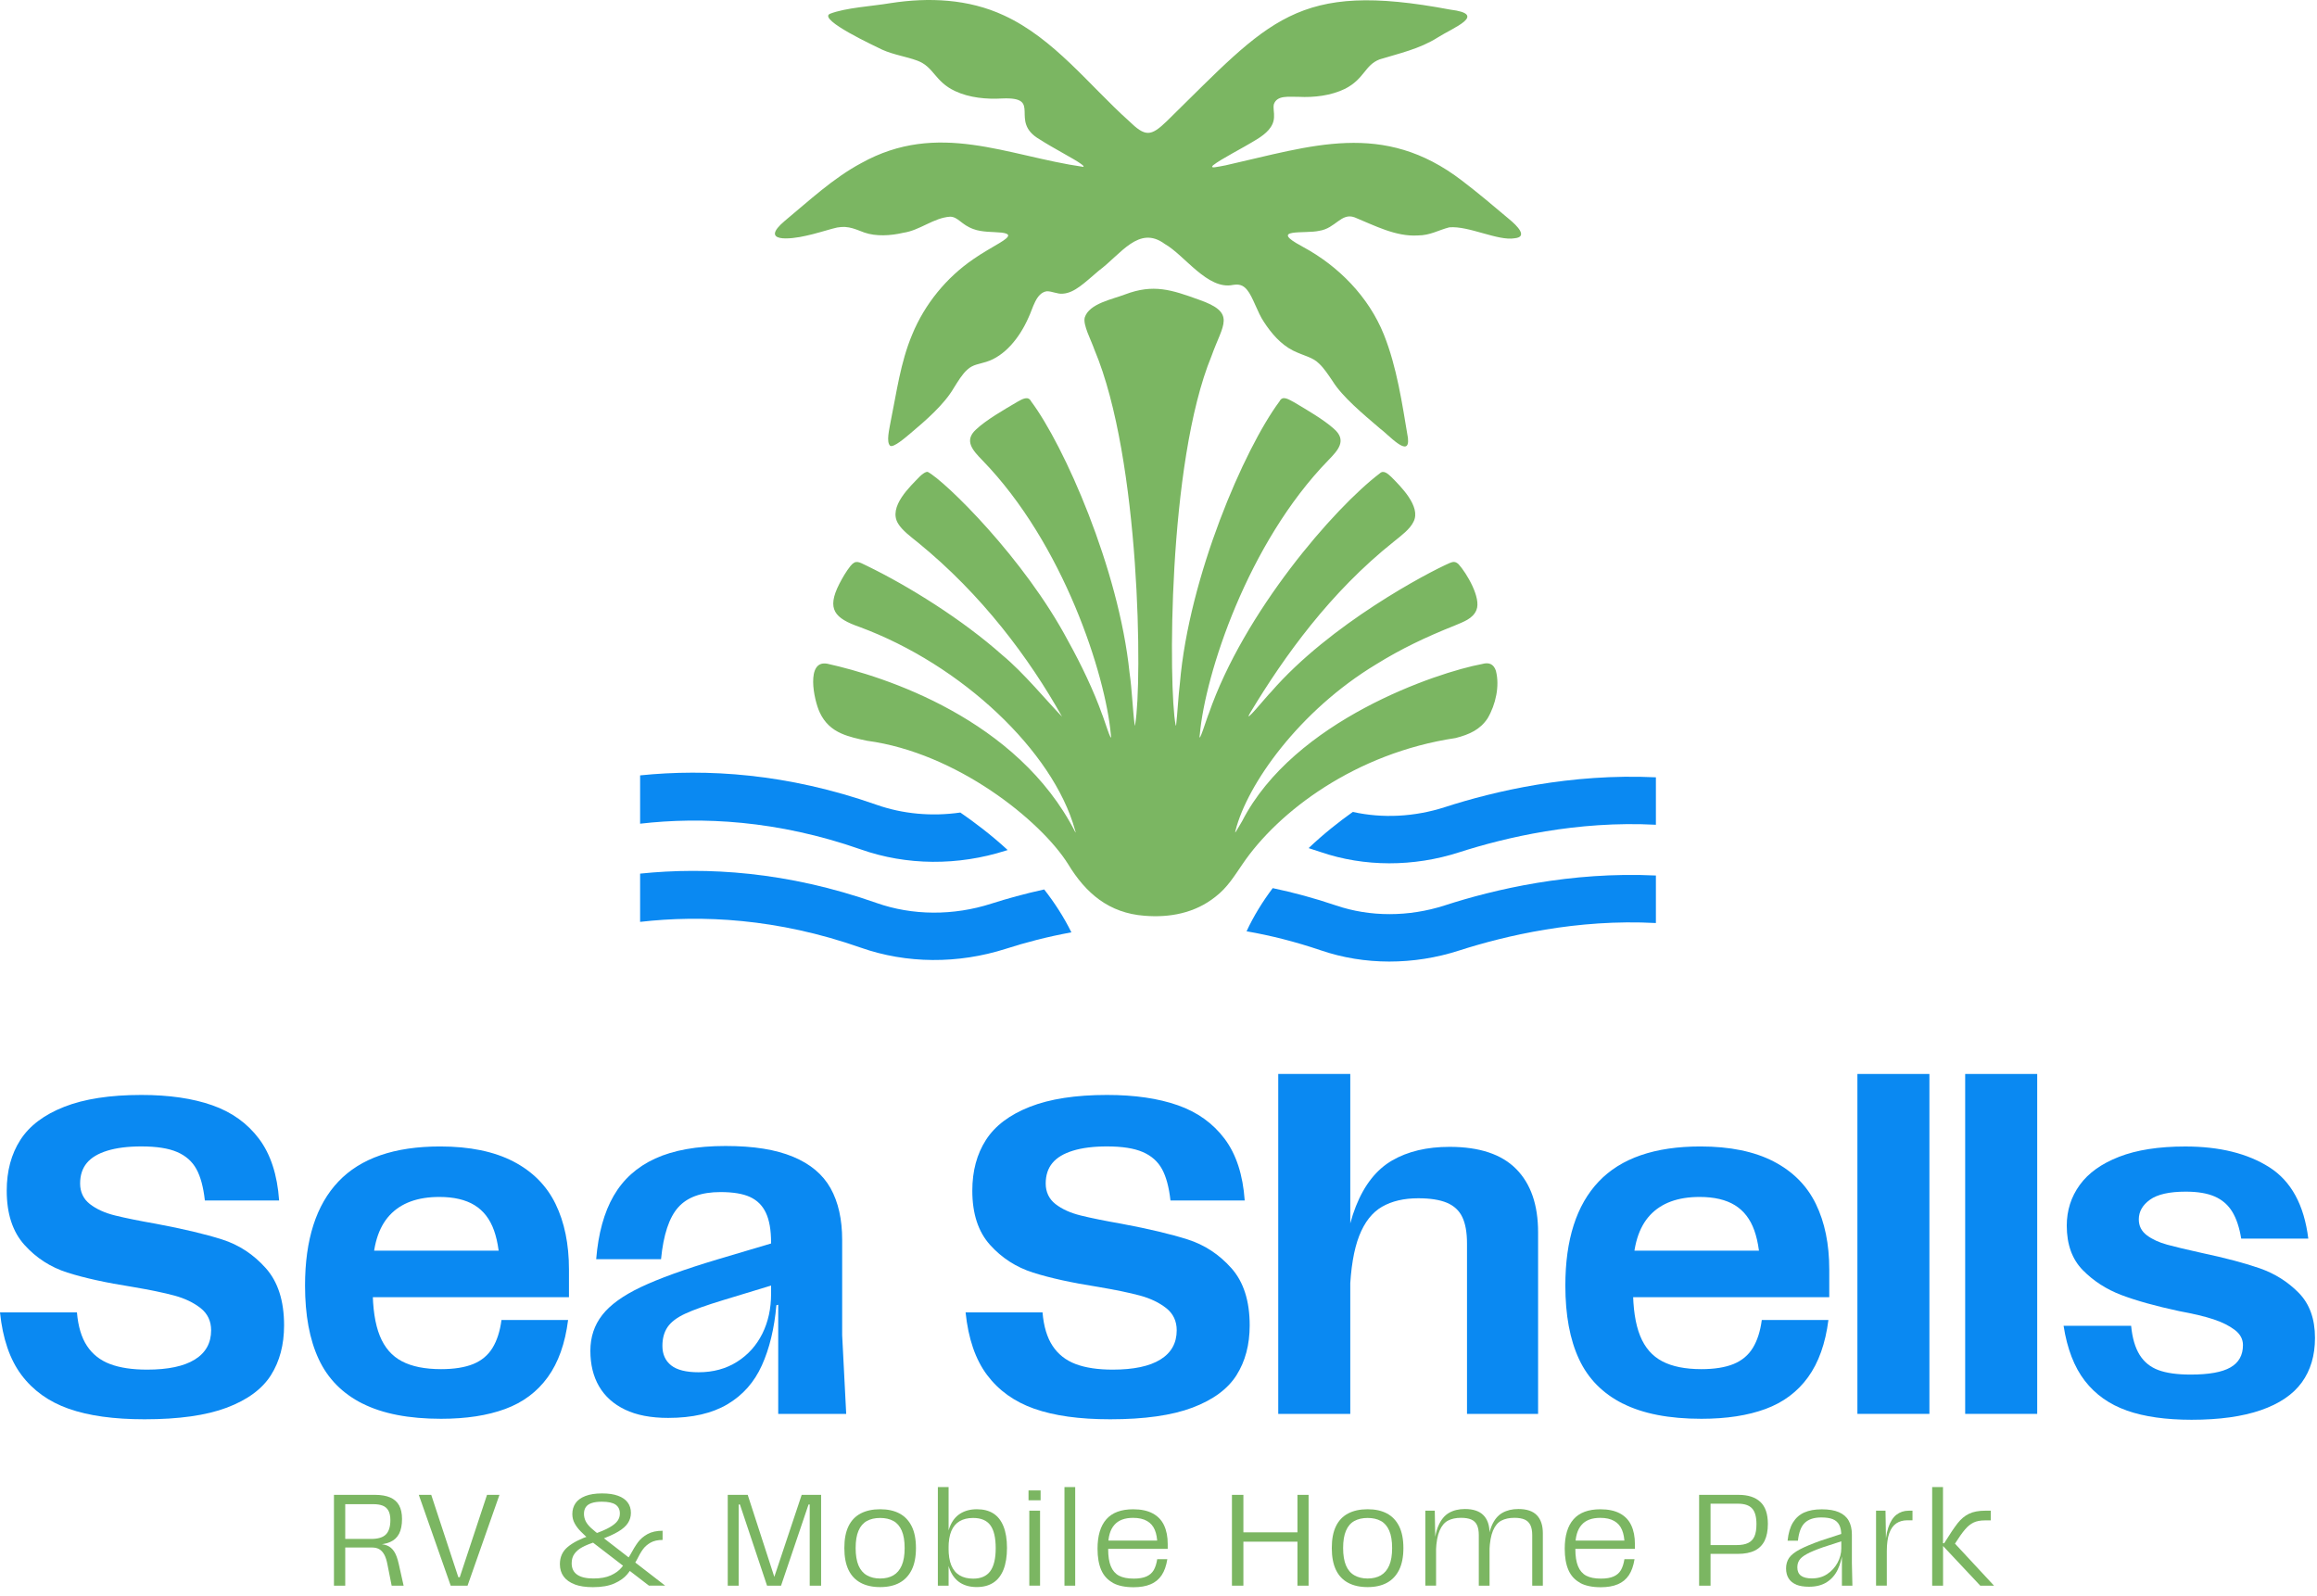 <svg xmlns="http://www.w3.org/2000/svg" width="135" height="93" viewBox="0 0 135 93" fill="none"><path d="M4.002 82.078C2.847 81.671 1.929 81.014 1.251 80.111C0.575 79.209 0.157 77.993 0 76.464H4.483C4.551 77.279 4.748 77.931 5.069 78.417C5.391 78.904 5.838 79.256 6.412 79.474C6.985 79.691 7.705 79.799 8.573 79.799C9.789 79.799 10.714 79.604 11.349 79.212C11.983 78.82 12.301 78.252 12.301 77.507C12.301 76.969 12.096 76.537 11.689 76.216C11.28 75.894 10.773 75.651 10.165 75.485C9.556 75.32 8.74 75.152 7.716 74.978C6.169 74.735 4.905 74.457 3.924 74.143C2.944 73.83 2.109 73.293 1.422 72.528C0.734 71.763 0.392 70.713 0.392 69.374C0.392 68.227 0.655 67.243 1.187 66.415C1.717 65.59 2.569 64.948 3.741 64.487C4.912 64.026 6.412 63.795 8.236 63.795C9.853 63.795 11.229 63.996 12.367 64.396C13.505 64.795 14.412 65.446 15.091 66.349C15.769 67.252 16.159 68.452 16.263 69.946H11.937C11.85 69.164 11.686 68.553 11.441 68.11C11.197 67.667 10.824 67.337 10.321 67.12C9.817 66.902 9.122 66.794 8.236 66.794C7.455 66.794 6.794 66.877 6.256 67.042C5.719 67.207 5.319 67.445 5.058 67.76C4.799 68.072 4.668 68.471 4.668 68.958C4.668 69.444 4.859 69.861 5.242 70.156C5.624 70.451 6.114 70.673 6.715 70.82C7.315 70.968 8.108 71.129 9.1 71.303C10.68 71.599 11.96 71.903 12.943 72.216C13.923 72.528 14.771 73.085 15.483 73.883C16.197 74.682 16.552 75.795 16.552 77.219C16.552 78.349 16.295 79.316 15.784 80.125C15.271 80.933 14.415 81.561 13.217 82.014C12.019 82.466 10.419 82.692 8.422 82.692C6.631 82.692 5.16 82.487 4.006 82.078H4.002Z" fill="#0A89F2"></path><path d="M21.122 81.779C19.951 81.189 19.099 80.325 18.569 79.186C18.038 78.048 17.773 76.619 17.773 74.9C17.773 72.225 18.421 70.205 19.716 68.842C21.009 67.479 22.985 66.796 25.645 66.796C27.363 66.796 28.783 67.088 29.906 67.669C31.026 68.25 31.848 69.075 32.369 70.145C32.889 71.212 33.151 72.486 33.151 73.963V75.578H20.772V72.867H30.05L29.137 74.273C29.137 73.213 29.02 72.354 28.785 71.693C28.55 71.032 28.174 70.542 27.653 70.22C27.133 69.899 26.445 69.738 25.596 69.738C24.327 69.738 23.362 70.094 22.703 70.805C22.042 71.519 21.713 72.604 21.713 74.063V75.053C21.713 76.218 21.851 77.141 22.129 77.828C22.406 78.516 22.837 79.01 23.42 79.314C24.002 79.619 24.762 79.771 25.7 79.771C26.462 79.771 27.089 79.67 27.576 79.472C28.062 79.271 28.437 78.959 28.696 78.533C28.957 78.107 29.132 77.565 29.219 76.905H33.101C32.927 78.277 32.532 79.388 31.914 80.24C31.297 81.092 30.472 81.709 29.438 82.09C28.405 82.472 27.159 82.663 25.7 82.663C23.822 82.663 22.298 82.368 21.126 81.777L21.122 81.779Z" fill="#0A89F2"></path><path d="M36.418 82.129C35.748 81.809 35.246 81.357 34.905 80.774C34.566 80.193 34.398 79.502 34.398 78.701C34.398 77.9 34.629 77.208 35.089 76.617C35.549 76.026 36.302 75.483 37.343 74.989C38.386 74.495 39.861 73.959 41.773 73.386L45.368 72.318V74.767L42.112 75.757C41.139 76.053 40.408 76.314 39.924 76.539C39.437 76.765 39.094 77.026 38.894 77.321C38.695 77.616 38.595 77.982 38.595 78.415C38.595 78.902 38.765 79.28 39.102 79.549C39.441 79.818 39.975 79.952 40.706 79.952C41.555 79.952 42.303 79.748 42.947 79.341C43.59 78.934 44.079 78.385 44.42 77.7C44.758 77.014 44.927 76.244 44.927 75.394V72.397C44.927 71.669 44.827 71.091 44.626 70.665C44.427 70.239 44.119 69.933 43.7 69.74C43.284 69.548 42.71 69.454 41.981 69.454C40.87 69.454 40.049 69.749 39.519 70.34C38.989 70.93 38.654 71.939 38.515 73.363H34.737C34.858 71.869 35.197 70.639 35.753 69.675C36.31 68.712 37.116 67.985 38.176 67.5C39.236 67.014 40.599 66.769 42.267 66.769C43.935 66.769 45.194 66.978 46.203 67.394C47.21 67.811 47.941 68.424 48.393 69.23C48.844 70.039 49.069 71.042 49.069 72.24V77.791L49.304 82.377H45.343V76.019L45.237 76.045C45.116 77.401 44.834 78.569 44.391 79.549C43.948 80.532 43.28 81.287 42.385 81.817C41.489 82.347 40.34 82.612 38.932 82.612C37.925 82.612 37.086 82.451 36.418 82.129Z" fill="#0A89F2"></path><path d="M60.262 82.078C59.108 81.671 58.189 81.014 57.512 80.111C56.836 79.209 56.417 77.993 56.26 76.464H60.743C60.811 77.279 61.008 77.931 61.33 78.417C61.652 78.904 62.098 79.256 62.672 79.474C63.246 79.691 63.965 79.799 64.834 79.799C66.049 79.799 66.975 79.604 67.609 79.212C68.243 78.82 68.561 78.252 68.561 77.507C68.561 76.969 68.357 76.537 67.95 76.216C67.541 75.894 67.034 75.651 66.426 75.485C65.816 75.32 65 75.152 63.976 74.978C62.43 74.735 61.165 74.457 60.185 74.143C59.204 73.83 58.369 73.293 57.682 72.528C56.995 71.763 56.652 70.713 56.652 69.374C56.652 68.227 56.915 67.243 57.447 66.415C57.977 65.59 58.829 64.948 60.001 64.487C61.173 64.026 62.672 63.795 64.497 63.795C66.114 63.795 67.49 63.996 68.627 64.396C69.765 64.795 70.672 65.446 71.352 66.349C72.029 67.252 72.419 68.452 72.523 69.946H68.198C68.111 69.164 67.946 68.553 67.702 68.11C67.458 67.667 67.085 67.337 66.581 67.12C66.078 66.902 65.383 66.794 64.497 66.794C63.715 66.794 63.054 66.877 62.517 67.042C61.979 67.207 61.58 67.445 61.319 67.76C61.059 68.072 60.928 68.471 60.928 68.958C60.928 69.444 61.12 69.861 61.502 70.156C61.885 70.451 62.375 70.673 62.975 70.82C63.575 70.968 64.368 71.129 65.36 71.303C66.941 71.599 68.22 71.903 69.203 72.216C70.183 72.528 71.032 73.085 71.743 73.883C72.457 74.682 72.813 75.795 72.813 77.219C72.813 78.349 72.555 79.316 72.044 80.125C71.531 80.933 70.676 81.561 69.477 82.014C68.279 82.466 66.68 82.692 64.682 82.692C62.892 82.692 61.421 82.487 60.266 82.078H60.262Z" fill="#0A89F2"></path><path d="M74.477 62.573H78.674V82.377H74.477V62.573ZM85.201 70.911C85.019 70.529 84.718 70.251 84.302 70.076C83.885 69.902 83.329 69.815 82.634 69.815C81.799 69.815 81.097 69.98 80.523 70.309C79.95 70.641 79.507 71.205 79.194 72.004C78.882 72.802 78.698 73.897 78.647 75.288H78.153C78.221 73.204 78.503 71.536 78.999 70.285C79.495 69.034 80.198 68.144 81.11 67.614C82.022 67.084 83.139 66.819 84.459 66.819C86.195 66.819 87.489 67.248 88.341 68.11C89.191 68.969 89.617 70.198 89.617 71.797V82.377H85.475V72.448C85.475 71.807 85.384 71.294 85.201 70.911Z" fill="#0A89F2"></path><path d="M94.554 81.779C93.382 81.189 92.531 80.325 92.001 79.186C91.47 78.048 91.205 76.619 91.205 74.9C91.205 72.225 91.853 70.205 93.148 68.842C94.441 67.479 96.417 66.796 99.077 66.796C100.795 66.796 102.215 67.088 103.338 67.669C104.458 68.25 105.28 69.075 105.801 70.145C106.321 71.212 106.582 72.486 106.582 73.963V75.578H94.204V72.867H103.482L102.569 74.273C102.569 73.213 102.452 72.354 102.217 71.693C101.982 71.032 101.606 70.542 101.085 70.22C100.564 69.899 99.877 69.738 99.027 69.738C97.759 69.738 96.794 70.094 96.135 70.805C95.474 71.519 95.145 72.604 95.145 74.063V75.053C95.145 76.218 95.283 77.141 95.561 77.828C95.838 78.516 96.269 79.01 96.852 79.314C97.433 79.619 98.194 79.771 99.132 79.771C99.894 79.771 100.521 79.67 101.007 79.472C101.494 79.271 101.869 78.959 102.128 78.533C102.389 78.107 102.564 77.565 102.651 76.905H106.533C106.359 78.277 105.963 79.388 105.346 80.24C104.729 81.092 103.904 81.709 102.87 82.09C101.837 82.472 100.591 82.663 99.132 82.663C97.254 82.663 95.73 82.368 94.558 81.777L94.554 81.779Z" fill="#0A89F2"></path><path d="M108.222 62.573H112.417V82.377H108.222V62.573Z" fill="#0A89F2"></path><path d="M114.501 62.573H118.698V82.377H114.501V62.573Z" fill="#0A89F2"></path><path d="M123.92 82.182C122.906 81.826 122.088 81.247 121.473 80.45C120.856 79.651 120.443 78.584 120.235 77.245H124.17C124.239 77.959 124.405 78.521 124.666 78.94C124.926 79.356 125.291 79.653 125.76 79.826C126.23 80 126.855 80.087 127.638 80.087C128.697 80.087 129.471 79.949 129.957 79.67C130.444 79.392 130.686 78.959 130.686 78.368C130.686 78.02 130.525 77.724 130.205 77.482C129.883 77.24 129.475 77.035 128.981 76.871C128.485 76.706 127.811 76.545 126.961 76.388C125.588 76.093 124.468 75.78 123.599 75.451C122.73 75.121 121.984 74.639 121.357 74.005C120.733 73.37 120.42 72.507 120.42 71.411C120.42 70.525 120.672 69.736 121.176 69.039C121.679 68.343 122.444 67.797 123.47 67.398C124.494 66.999 125.779 66.798 127.326 66.798C129.323 66.798 130.957 67.203 132.225 68.009C133.493 68.816 134.249 70.201 134.493 72.165H130.584C130.48 71.523 130.306 71 130.063 70.601C129.819 70.201 129.48 69.906 129.047 69.715C128.613 69.524 128.047 69.429 127.353 69.429C126.398 69.429 125.704 69.586 125.268 69.899C124.835 70.211 124.617 70.593 124.617 71.046C124.617 71.428 124.774 71.735 125.087 71.972C125.399 72.206 125.795 72.388 126.272 72.519C126.749 72.649 127.423 72.81 128.291 73.001C129.681 73.297 130.809 73.596 131.678 73.9C132.545 74.205 133.298 74.678 133.931 75.32C134.565 75.964 134.883 76.84 134.883 77.951C134.883 78.976 134.625 79.841 134.114 80.545C133.601 81.249 132.808 81.787 131.731 82.16C130.652 82.533 129.308 82.72 127.691 82.72C126.196 82.72 124.941 82.542 123.924 82.186L123.92 82.182Z" fill="#0A89F2"></path><path d="M19.456 87.095H21.86C22.207 87.095 22.498 87.146 22.733 87.246C22.966 87.346 23.14 87.502 23.254 87.708C23.367 87.914 23.424 88.179 23.424 88.501C23.424 88.853 23.367 89.139 23.254 89.359C23.14 89.578 22.968 89.739 22.735 89.841C22.502 89.944 22.209 89.997 21.851 89.997V89.944C22.145 89.944 22.375 89.976 22.544 90.042C22.712 90.108 22.852 90.224 22.964 90.394C23.076 90.563 23.165 90.811 23.237 91.138L23.517 92.386H22.82L22.578 91.168C22.533 90.922 22.47 90.725 22.391 90.58C22.309 90.434 22.213 90.328 22.099 90.262C21.987 90.197 21.849 90.163 21.688 90.163H20.115V92.386H19.458V87.095H19.456ZM22.483 89.404C22.657 89.23 22.745 88.952 22.745 88.569C22.745 88.333 22.705 88.145 22.627 88.009C22.55 87.873 22.438 87.778 22.292 87.721C22.146 87.665 21.966 87.638 21.755 87.638H20.115V89.663H21.628C22.025 89.663 22.311 89.576 22.485 89.402L22.483 89.404Z" fill="#7BB662"></path><path d="M24.401 87.095H25.126L26.705 91.894H26.788L28.376 87.095H29.101L27.242 92.386H26.26L24.401 87.095Z" fill="#7BB662"></path><path d="M33.487 92.31C33.202 92.204 32.988 92.052 32.842 91.854C32.696 91.655 32.622 91.415 32.622 91.132C32.622 90.72 32.772 90.385 33.077 90.131C33.378 89.877 33.815 89.654 34.383 89.463L34.722 89.819C34.404 89.925 34.146 90.029 33.947 90.133C33.749 90.237 33.592 90.364 33.478 90.519C33.364 90.674 33.308 90.858 33.308 91.076C33.308 91.373 33.414 91.596 33.627 91.744C33.841 91.894 34.158 91.967 34.576 91.967C34.994 91.967 35.322 91.907 35.589 91.786C35.856 91.664 36.064 91.513 36.215 91.331C36.367 91.15 36.531 90.911 36.707 90.614C36.878 90.296 37.033 90.044 37.169 89.859C37.306 89.673 37.491 89.514 37.724 89.383C37.959 89.253 38.252 89.186 38.606 89.186V89.722C38.324 89.722 38.091 89.773 37.908 89.877C37.724 89.981 37.574 90.11 37.461 90.266C37.347 90.423 37.222 90.638 37.086 90.915C36.895 91.248 36.715 91.517 36.547 91.723C36.376 91.929 36.13 92.106 35.804 92.253C35.479 92.399 35.06 92.473 34.547 92.473C34.123 92.473 33.77 92.42 33.486 92.314L33.487 92.31ZM33.836 89.226C33.686 89.075 33.569 88.918 33.48 88.753C33.391 88.59 33.347 88.408 33.347 88.213C33.347 87.971 33.41 87.761 33.533 87.581C33.656 87.403 33.847 87.263 34.106 87.163C34.364 87.062 34.69 87.011 35.076 87.011C35.462 87.011 35.761 87.057 36.009 87.148C36.259 87.239 36.446 87.367 36.571 87.538C36.698 87.706 36.76 87.909 36.76 88.145C36.76 88.357 36.704 88.552 36.59 88.73C36.477 88.908 36.289 89.079 36.022 89.236C35.759 89.395 35.392 89.558 34.922 89.724L34.597 89.383C35 89.243 35.31 89.109 35.526 88.984C35.744 88.857 35.895 88.732 35.984 88.605C36.073 88.48 36.117 88.338 36.117 88.181C36.117 87.954 36.035 87.784 35.871 87.668C35.708 87.553 35.439 87.494 35.066 87.494C34.824 87.494 34.625 87.521 34.47 87.574C34.313 87.627 34.201 87.706 34.131 87.812C34.059 87.918 34.025 88.047 34.025 88.198C34.025 88.35 34.057 88.484 34.12 88.619C34.182 88.751 34.29 88.887 34.438 89.026C34.585 89.164 34.805 89.34 35.091 89.55L38.756 92.384H37.811L34.457 89.805C34.19 89.569 33.981 89.376 33.834 89.224L33.836 89.226Z" fill="#7BB662"></path><path d="M42.402 87.095H43.566L45.122 91.894H45.109L46.71 87.095H47.842V92.386H47.178V87.655H47.11L45.508 92.386H44.692L43.111 87.655H43.038V92.386H42.402V87.095Z" fill="#7BB662"></path><path d="M50.148 92.219C49.836 92.052 49.599 91.803 49.438 91.468C49.277 91.132 49.196 90.708 49.196 90.194C49.196 89.679 49.275 89.257 49.438 88.923C49.599 88.59 49.837 88.342 50.148 88.179C50.46 88.016 50.839 87.933 51.282 87.933C51.725 87.933 52.099 88.015 52.408 88.179C52.717 88.344 52.953 88.592 53.118 88.923C53.285 89.255 53.368 89.679 53.368 90.194C53.368 90.708 53.285 91.132 53.118 91.468C52.951 91.803 52.715 92.052 52.408 92.219C52.101 92.386 51.727 92.469 51.282 92.469C50.837 92.469 50.46 92.386 50.148 92.219ZM52.052 91.784C52.264 91.661 52.425 91.469 52.539 91.21C52.652 90.951 52.709 90.612 52.709 90.194C52.709 89.775 52.652 89.436 52.539 89.177C52.425 88.918 52.264 88.73 52.052 88.615C51.84 88.499 51.583 88.441 51.282 88.441C50.981 88.441 50.721 88.499 50.508 88.618C50.294 88.736 50.131 88.925 50.021 89.184C49.909 89.444 49.854 89.781 49.854 90.194C49.854 90.606 49.911 90.951 50.021 91.21C50.133 91.469 50.295 91.661 50.513 91.784C50.729 91.907 50.986 91.969 51.284 91.969C51.581 91.969 51.842 91.907 52.054 91.784H52.052Z" fill="#7BB662"></path><path d="M54.644 86.642H55.27V92.386H54.644V86.642ZM55.956 92.223C55.693 92.058 55.49 91.808 55.35 91.471C55.212 91.134 55.142 90.716 55.142 90.216C55.142 89.716 55.21 89.285 55.346 88.946C55.482 88.607 55.683 88.355 55.95 88.187C56.219 88.019 56.539 87.933 56.919 87.933C57.3 87.933 57.621 88.015 57.879 88.179C58.136 88.344 58.333 88.594 58.468 88.931C58.604 89.268 58.672 89.686 58.672 90.186C58.672 90.686 58.604 91.112 58.468 91.452C58.331 91.793 58.133 92.047 57.871 92.215C57.608 92.384 57.288 92.467 56.912 92.467C56.535 92.467 56.221 92.386 55.956 92.223ZM57.693 91.547C57.907 91.259 58.015 90.811 58.015 90.201C58.015 89.592 57.911 89.147 57.703 88.865C57.495 88.583 57.16 88.441 56.701 88.441C56.389 88.441 56.126 88.503 55.912 88.63C55.698 88.755 55.535 88.948 55.427 89.207C55.319 89.467 55.267 89.798 55.267 90.201C55.267 90.604 55.319 90.938 55.427 91.199C55.535 91.46 55.696 91.655 55.912 91.784C56.126 91.912 56.389 91.977 56.701 91.977C57.15 91.977 57.481 91.833 57.695 91.545L57.693 91.547Z" fill="#7BB662"></path><path d="M59.927 86.837H60.631V87.411H59.927V86.837ZM59.973 88.016H60.599V92.384H59.973V88.016Z" fill="#7BB662"></path><path d="M62.021 86.642H62.647V92.386H62.021V86.642Z" fill="#7BB662"></path><path d="M64.843 92.219C64.535 92.052 64.308 91.805 64.164 91.475C64.02 91.146 63.948 90.731 63.948 90.231C63.948 89.476 64.118 88.904 64.463 88.516C64.805 88.128 65.326 87.935 66.026 87.935C66.486 87.935 66.865 88.017 67.164 88.177C67.465 88.338 67.685 88.571 67.825 88.872C67.967 89.175 68.037 89.538 68.037 89.961V90.241H64.433V89.758H67.637L67.433 89.978C67.429 89.646 67.38 89.366 67.285 89.139C67.192 88.912 67.041 88.738 66.831 88.617C66.621 88.496 66.35 88.435 66.019 88.435C65.529 88.435 65.165 88.571 64.927 88.848C64.686 89.122 64.567 89.531 64.567 90.076V90.25C64.567 90.669 64.618 91.004 64.722 91.255C64.826 91.507 64.985 91.691 65.197 91.805C65.411 91.918 65.699 91.975 66.057 91.975C66.363 91.975 66.609 91.933 66.797 91.85C66.984 91.767 67.124 91.644 67.221 91.481C67.316 91.316 67.384 91.104 67.425 90.843H68.014C67.954 91.225 67.844 91.538 67.685 91.776C67.526 92.015 67.31 92.192 67.037 92.306C66.767 92.42 66.435 92.477 66.047 92.477C65.553 92.477 65.152 92.393 64.841 92.227L64.843 92.219Z" fill="#7BB662"></path><path d="M71.779 87.095H72.446V92.386H71.779V87.095ZM72.315 89.279H75.702V89.823H72.315V89.279ZM75.596 87.095H76.245V92.386H75.596V87.095Z" fill="#7BB662"></path><path d="M78.549 92.219C78.236 92.052 78 91.803 77.839 91.468C77.678 91.132 77.597 90.708 77.597 90.194C77.597 89.679 77.676 89.257 77.839 88.923C78 88.59 78.238 88.342 78.549 88.179C78.861 88.016 79.24 87.933 79.683 87.933C80.126 87.933 80.5 88.015 80.809 88.179C81.118 88.344 81.354 88.592 81.519 88.923C81.685 89.255 81.769 89.679 81.769 90.194C81.769 90.708 81.685 91.132 81.519 91.468C81.352 91.803 81.116 92.052 80.809 92.219C80.502 92.386 80.127 92.469 79.683 92.469C79.238 92.469 78.861 92.386 78.549 92.219ZM80.455 91.784C80.667 91.661 80.828 91.469 80.942 91.21C81.055 90.951 81.112 90.612 81.112 90.194C81.112 89.775 81.055 89.436 80.942 89.177C80.828 88.918 80.667 88.73 80.455 88.615C80.243 88.499 79.986 88.441 79.684 88.441C79.383 88.441 79.124 88.499 78.91 88.618C78.696 88.736 78.534 88.925 78.424 89.184C78.312 89.444 78.257 89.781 78.257 90.194C78.257 90.606 78.314 90.951 78.424 91.21C78.535 91.469 78.698 91.661 78.916 91.784C79.132 91.907 79.389 91.969 79.686 91.969C79.984 91.969 80.245 91.907 80.457 91.784H80.455Z" fill="#7BB662"></path><path d="M83.046 88.016H83.597L83.628 89.83H83.673V92.384H83.046V88.016ZM86.055 88.851C85.984 88.704 85.873 88.596 85.721 88.531C85.572 88.467 85.371 88.433 85.125 88.433C84.824 88.433 84.569 88.488 84.366 88.596C84.162 88.704 83.999 88.899 83.879 89.177C83.758 89.457 83.686 89.843 83.667 90.337H83.546C83.565 89.737 83.652 89.26 83.804 88.906C83.955 88.552 84.16 88.299 84.421 88.147C84.68 87.996 84.991 87.92 85.354 87.92C85.837 87.92 86.198 88.041 86.433 88.282C86.67 88.524 86.789 88.874 86.789 89.332V92.386H86.162V89.438C86.162 89.196 86.126 89.001 86.056 88.851H86.055ZM89.165 88.851C89.091 88.704 88.979 88.596 88.828 88.531C88.676 88.467 88.48 88.433 88.239 88.433C87.938 88.433 87.683 88.488 87.476 88.596C87.27 88.704 87.107 88.899 86.99 89.177C86.872 89.457 86.802 89.843 86.781 90.337H86.668C86.679 89.737 86.759 89.26 86.91 88.906C87.06 88.55 87.266 88.299 87.529 88.147C87.792 87.996 88.103 87.92 88.466 87.92C88.955 87.92 89.314 88.041 89.545 88.282C89.778 88.524 89.894 88.874 89.894 89.332V92.386H89.275V89.438C89.275 89.196 89.239 89.001 89.165 88.851Z" fill="#7BB662"></path><path d="M92.065 92.219C91.756 92.052 91.529 91.805 91.385 91.475C91.241 91.146 91.169 90.731 91.169 90.231C91.169 89.476 91.34 88.904 91.684 88.516C92.027 88.128 92.548 87.935 93.248 87.935C93.708 87.935 94.087 88.017 94.386 88.177C94.687 88.338 94.906 88.571 95.046 88.872C95.188 89.175 95.258 89.538 95.258 89.961V90.241H91.654V89.758H94.859L94.654 89.978C94.651 89.646 94.602 89.366 94.507 89.139C94.414 88.912 94.263 88.738 94.052 88.617C93.842 88.496 93.572 88.435 93.24 88.435C92.75 88.435 92.387 88.571 92.148 88.848C91.908 89.122 91.788 89.531 91.788 90.076V90.25C91.788 90.669 91.84 91.004 91.944 91.255C92.048 91.507 92.207 91.691 92.419 91.805C92.633 91.918 92.921 91.975 93.278 91.975C93.585 91.975 93.831 91.933 94.018 91.85C94.206 91.767 94.346 91.644 94.442 91.481C94.537 91.316 94.605 91.104 94.647 90.843H95.236C95.175 91.225 95.065 91.538 94.906 91.776C94.747 92.015 94.531 92.192 94.259 92.306C93.988 92.42 93.657 92.477 93.269 92.477C92.775 92.477 92.373 92.393 92.063 92.227L92.065 92.219Z" fill="#7BB662"></path><path d="M99.001 87.095H101.297C101.852 87.095 102.276 87.233 102.567 87.507C102.859 87.782 103.005 88.208 103.005 88.789C103.005 89.183 102.942 89.506 102.817 89.764C102.69 90.021 102.499 90.213 102.242 90.341C101.984 90.47 101.653 90.534 101.244 90.534H99.59V90.021H101.183C101.46 90.021 101.683 89.981 101.852 89.9C102.02 89.819 102.143 89.692 102.223 89.514C102.302 89.338 102.34 89.097 102.34 88.796C102.34 88.378 102.257 88.075 102.088 87.89C101.92 87.702 101.644 87.61 101.259 87.61H99.665V92.386H98.999V87.095H99.001Z" fill="#7BB662"></path><path d="M104.661 92.325C104.464 92.244 104.316 92.124 104.216 91.965C104.116 91.806 104.065 91.611 104.065 91.38C104.065 91.15 104.125 90.932 104.246 90.761C104.368 90.591 104.574 90.428 104.863 90.275C105.153 90.122 105.56 89.951 106.083 89.764L107.429 89.325V89.756L106.234 90.142C105.816 90.288 105.498 90.421 105.282 90.538C105.064 90.657 104.916 90.777 104.839 90.898C104.759 91.019 104.722 91.159 104.722 91.322C104.722 91.54 104.793 91.698 104.934 91.805C105.076 91.91 105.286 91.963 105.568 91.963C105.91 91.963 106.209 91.88 106.463 91.71C106.717 91.541 106.917 91.322 107.063 91.053C107.209 90.784 107.283 90.504 107.283 90.218V89.455C107.283 89.198 107.243 88.995 107.162 88.844C107.082 88.692 106.957 88.583 106.791 88.514C106.624 88.446 106.401 88.412 106.119 88.412C105.696 88.412 105.377 88.516 105.159 88.723C104.941 88.929 104.809 89.277 104.757 89.766H104.154C104.199 89.327 104.303 88.974 104.466 88.707C104.631 88.441 104.848 88.246 105.123 88.123C105.397 88 105.74 87.937 106.147 87.937C106.554 87.937 106.881 87.992 107.141 88.104C107.4 88.215 107.591 88.38 107.714 88.598C107.837 88.817 107.9 89.088 107.9 89.41V91.057L107.93 92.388H107.319V90.438L107.364 90.4C107.319 90.788 107.222 91.136 107.076 91.447C106.931 91.757 106.719 92.001 106.442 92.179C106.164 92.359 105.818 92.448 105.399 92.448C105.102 92.448 104.854 92.408 104.657 92.327L104.661 92.325Z" fill="#7BB662"></path><path d="M109.308 88.016H109.859L109.889 89.83H109.935V92.384H109.308V88.016ZM110.018 89.01C110.136 88.66 110.295 88.406 110.499 88.251C110.703 88.096 110.938 88.018 111.205 88.018H111.432V88.577H111.122C110.879 88.577 110.669 88.638 110.491 88.755C110.312 88.874 110.173 89.065 110.079 89.33C109.984 89.595 109.935 89.944 109.935 90.377H109.844C109.844 89.817 109.903 89.362 110.018 89.012V89.01Z" fill="#7BB662"></path><path d="M112.574 86.642H113.208V89.915H113.276C113.609 89.381 113.87 88.992 114.062 88.747C114.255 88.503 114.472 88.319 114.72 88.198C114.967 88.077 115.286 88.017 115.68 88.017H115.991V88.583H115.642C115.385 88.583 115.169 88.624 114.993 88.707C114.817 88.791 114.648 88.925 114.491 89.113C114.332 89.298 114.137 89.575 113.906 89.936L116.182 92.386H115.381L113.189 90.05H113.212V92.386H112.578V86.642H112.574Z" fill="#7BB662"></path><path d="M87.168 39.107C87.026 38.656 86.728 38.584 86.356 38.687C83.739 39.173 75.393 41.965 72.376 47.837C72.084 48.326 71.971 48.542 71.967 48.492C71.967 48.479 71.974 48.443 71.987 48.392C72.667 45.7 75.696 41.409 80.19 38.7C81.625 37.81 83.058 37.123 84.752 36.449C85.25 36.235 85.826 36.051 86.026 35.535C86.314 34.832 85.443 33.382 84.989 32.879C84.809 32.705 84.671 32.716 84.47 32.801C83.213 33.346 77.492 36.358 74.064 40.309C73.852 40.5 72.309 42.416 72.872 41.481C74.838 38.227 77.502 34.507 81.22 31.55C81.636 31.213 82.155 30.832 82.361 30.393C82.814 29.509 81.589 28.32 81.068 27.792C80.875 27.61 80.616 27.366 80.394 27.58C77.75 29.583 72.474 35.663 70.431 41.573C70.348 41.734 69.792 43.557 69.909 42.777C70.221 39.279 72.692 31.645 77.4 26.81C77.958 26.234 78.503 25.657 77.716 24.979C77.116 24.44 76.124 23.87 75.393 23.433C75.083 23.274 74.732 23.02 74.553 23.381C72.489 26.151 69.275 33.609 68.747 39.803C68.654 40.572 68.609 41.524 68.527 42.243C68.516 42.302 68.504 42.287 68.493 42.215C68.096 40.154 68.01 27.001 70.592 20.735C71.246 18.891 72.071 18.227 69.841 17.456C68.262 16.887 67.206 16.527 65.553 17.154C64.813 17.439 63.463 17.683 63.204 18.494C63.085 18.922 63.567 19.796 63.768 20.377C66.462 26.776 66.553 39.801 66.146 42.166C66.136 42.243 66.127 42.285 66.117 42.281C65.99 41.324 65.958 40.176 65.812 39.186C65.186 33.132 61.99 25.939 60.082 23.391C59.908 23.043 59.575 23.247 59.272 23.414C58.519 23.86 57.451 24.468 56.862 25.03C56.158 25.676 56.675 26.238 57.231 26.81C61.979 31.692 64.419 39.347 64.724 42.804C64.826 43.516 64.279 41.732 64.213 41.615C63.743 40.288 63.001 38.722 62.229 37.337C59.673 32.519 55.049 28.014 54.057 27.495C53.94 27.465 53.712 27.641 53.587 27.766C53.059 28.32 51.723 29.528 52.331 30.509C52.573 30.908 53.061 31.266 53.461 31.59C57.216 34.641 59.967 38.35 61.879 41.753C60.983 40.837 59.653 39.201 58.405 38.172C56.092 36.11 52.94 34.143 50.492 32.958C50.053 32.754 49.873 32.589 49.555 32.973C49.303 33.29 49.093 33.651 48.902 34.02C48.147 35.506 48.635 36.023 50.084 36.53C56.037 38.73 61.355 43.766 62.63 48.339C62.642 48.373 62.649 48.405 62.657 48.43C62.67 48.479 62.672 48.506 62.659 48.496C59.295 41.88 51.511 39.4 48.204 38.671C46.939 38.433 47.414 40.786 47.768 41.52C48.039 42.102 48.465 42.493 49.027 42.738C49.449 42.925 49.953 43.042 50.523 43.16C55.742 43.86 60.641 47.811 62.229 50.34C63.261 52.044 64.607 53.198 66.685 53.355C68.133 53.473 69.614 53.212 70.823 52.244C71.52 51.707 71.918 51.037 72.389 50.355C74.464 47.283 78.98 43.87 84.807 43.001C85.627 42.791 86.244 42.505 86.675 41.853C87.158 41.034 87.376 39.964 87.168 39.124L87.162 39.107H87.168Z" fill="#7BB662"></path><path d="M75.862 14.352C73.843 13.275 76.069 13.64 76.864 13.447C77.816 13.309 78.145 12.372 78.931 12.665C80.076 13.135 81.333 13.799 82.607 13.718C83.334 13.718 83.817 13.403 84.445 13.245C85.581 13.146 87.283 14.053 88.252 13.882C89.051 13.803 88.391 13.148 87.944 12.779C87.062 12.035 86.087 11.21 85.18 10.522C80.576 6.99 76.417 8.51 71.408 9.633C70.888 9.727 70.477 9.841 70.676 9.633C71.181 9.237 72.309 8.688 73.258 8.101C73.731 7.806 74.214 7.408 74.231 6.829C74.252 6.575 74.17 6.297 74.223 6.068C74.414 5.538 75.069 5.648 75.662 5.642C76.561 5.689 77.545 5.574 78.367 5.175C79.508 4.59 79.508 3.802 80.379 3.461C81.511 3.113 82.711 2.854 83.764 2.187C84.65 1.619 86.732 0.834 84.491 0.559C75.51 -1.135 73.992 1.173 68.003 7.041C67.041 7.976 66.731 7.974 65.769 7.041C63.477 4.987 61.411 2.238 58.49 0.896C56.423 -0.065 54.112 -0.164 51.882 0.183C50.833 0.362 49.262 0.446 48.348 0.807C47.649 1.152 51.051 2.719 51.397 2.892C52.056 3.191 52.804 3.295 53.442 3.531C54.424 3.893 54.451 4.747 55.649 5.307C56.487 5.703 57.495 5.79 58.396 5.737C60.804 5.633 58.74 7.058 60.571 8.118C61.381 8.641 62.593 9.26 62.975 9.542C63.039 9.599 63.166 9.659 63.126 9.723C58.687 9.089 54.668 7.003 50.172 9.508C48.546 10.378 47.127 11.707 45.718 12.875C44.219 14.144 46.068 13.949 46.975 13.733C47.499 13.623 48.013 13.453 48.493 13.326C49.283 13.091 49.678 13.288 50.369 13.551C51.038 13.782 51.882 13.737 52.632 13.562C53.601 13.422 54.401 12.686 55.359 12.625C55.833 12.635 56.012 13.097 56.717 13.347C57.212 13.536 57.856 13.502 58.36 13.553C58.585 13.581 58.723 13.629 58.738 13.704C58.765 13.805 58.574 13.954 58.254 14.149C57.801 14.422 57.186 14.764 56.722 15.092C55.144 16.167 53.877 17.72 53.15 19.489C52.463 21.123 52.247 22.842 51.889 24.587C51.816 25.017 51.626 25.753 51.865 25.973C52.063 26.092 52.728 25.515 53.02 25.271C53.966 24.478 55.019 23.556 55.573 22.604C55.802 22.24 56.063 21.797 56.366 21.532C56.69 21.231 57.063 21.214 57.468 21.081C58.536 20.75 59.403 19.692 59.925 18.503C60.183 17.981 60.351 17.07 60.987 16.97C61.296 16.96 61.606 17.146 61.934 17.11C62.613 17.063 63.189 16.476 64.016 15.775C65.318 14.81 66.354 13.099 67.863 14.212C69.034 14.876 70.361 16.913 71.847 16.599C72.181 16.548 72.421 16.595 72.663 16.89C73.002 17.297 73.269 18.21 73.636 18.747C74.07 19.418 74.623 20.063 75.338 20.425C76.018 20.758 76.474 20.799 76.86 21.188C77.142 21.449 77.409 21.86 77.642 22.202C78.219 23.128 79.397 24.101 80.391 24.955C80.87 25.294 82.164 26.768 82.034 25.521C81.697 23.512 81.39 21.39 80.631 19.493C79.745 17.288 77.987 15.501 75.923 14.388L75.866 14.356L75.862 14.352Z" fill="#7BB662"></path><path d="M55.954 47.341C56.758 47.894 57.731 48.623 58.712 49.526C58.676 49.537 58.64 49.547 58.608 49.558C55.817 50.452 52.819 50.431 50.157 49.49C45.277 47.781 40.878 47.58 37.296 47.991V45.176C41.158 44.78 45.853 45.051 51.072 46.889C52.603 47.427 54.292 47.58 55.952 47.341H55.954Z" fill="#0A89F2"></path><path d="M96.481 45.289V48.053C91.881 47.811 87.719 48.791 85.021 49.657C82.359 50.518 79.491 50.512 76.953 49.645C76.718 49.564 76.483 49.488 76.247 49.414C77.14 48.566 78.04 47.86 78.823 47.305C80.548 47.69 82.41 47.597 84.171 47.031C87.067 46.094 91.516 45.051 96.483 45.289H96.481Z" fill="#0A89F2"></path><path d="M60.841 51.824C61.436 52.587 61.981 53.42 62.424 54.321C61.006 54.58 59.725 54.919 58.608 55.279C55.817 56.172 52.819 56.151 50.157 55.215C45.277 53.501 40.878 53.301 37.296 53.711V50.9C41.158 50.501 45.853 50.772 51.072 52.61C53.167 53.348 55.547 53.361 57.761 52.649C58.687 52.354 59.717 52.068 60.84 51.822L60.841 51.824Z" fill="#0A89F2"></path><path d="M96.481 51.012V53.779C91.881 53.533 87.719 54.514 85.021 55.379C82.359 56.24 79.491 56.239 76.953 55.368C75.474 54.866 74.032 54.503 72.631 54.26C73.051 53.355 73.576 52.515 74.155 51.745C75.359 51.998 76.588 52.33 77.843 52.755C79.823 53.429 82.072 53.429 84.169 52.755C87.065 51.815 91.514 50.772 96.481 51.01V51.012Z" fill="#0A89F2"></path></svg>